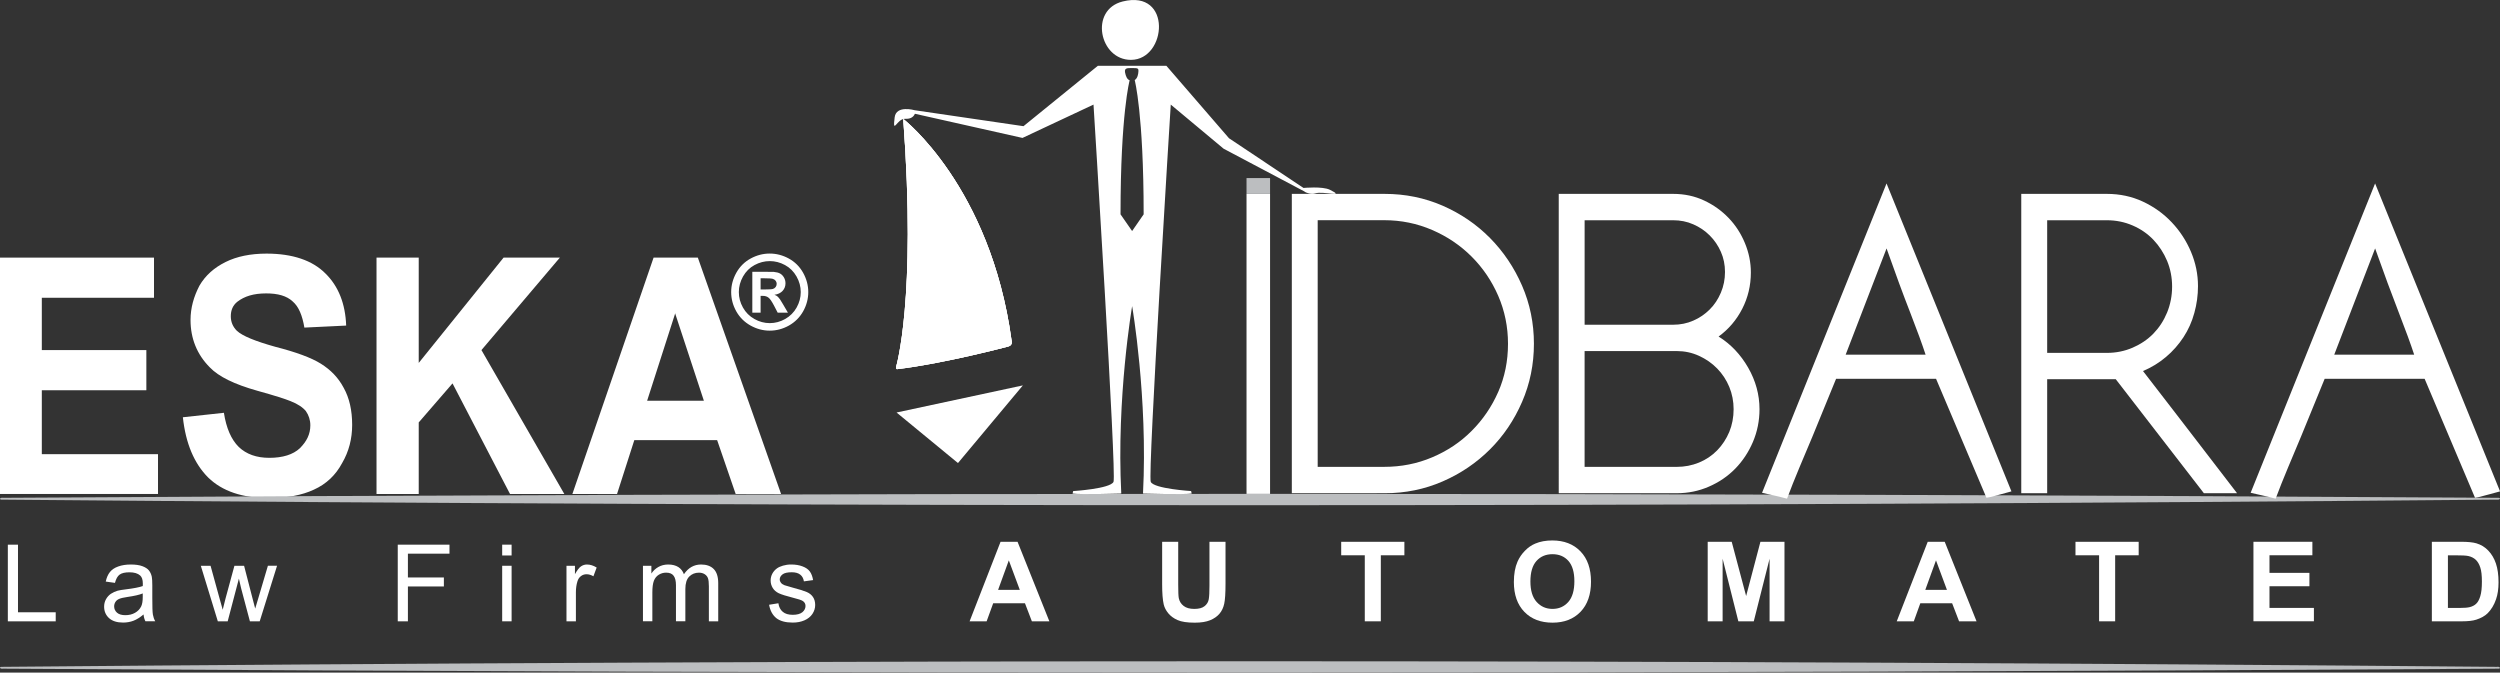 <?xml version="1.0" encoding="utf-8"?>
<!-- Generator: Adobe Illustrator 15.1.0, SVG Export Plug-In . SVG Version: 6.00 Build 0)  -->
<!DOCTYPE svg PUBLIC "-//W3C//DTD SVG 1.1//EN" "http://www.w3.org/Graphics/SVG/1.1/DTD/svg11.dtd">
<svg version="1.1" id="Layer_1" xmlns="http://www.w3.org/2000/svg" xmlns:xlink="http://www.w3.org/1999/xlink" x="0px" y="0px"
	 width="105.361px" height="28.347px" viewBox="141.871 0 105.361 28.347" enable-background="new 141.871 0 105.361 28.347"
	 xml:space="preserve">
<rect x="141.871" y="0" width="105.361" height="28.347" fill="#333333" stroke="none"/>
<g>
	<g>
		<g>
			<path fill="#FFFFFF" d="M170.331,10.857h-0.915l-3.422,9.961h1.882l0.728-2.27h1.728h1.762l0.781,2.27h1.914l-3.508-9.961
				H170.331z M170.331,16.888h-1.187l1.187-3.695v0.035l1.204,3.66H170.331z"/>
			<path fill="#FFFFFF" d="M155.394,15.328c-0.407-0.254-1.051-0.49-1.915-0.711c-0.848-0.237-1.392-0.457-1.627-0.678
				c-0.169-0.169-0.254-0.373-0.254-0.609c0-0.254,0.084-0.458,0.271-0.61c0.305-0.237,0.694-0.355,1.221-0.355
				c0.49,0,0.863,0.102,1.117,0.34c0.255,0.219,0.406,0.592,0.492,1.101l1.761-0.085c-0.033-0.915-0.322-1.66-0.881-2.203
				c-0.542-0.542-1.373-0.83-2.475-0.83c-0.677,0-1.253,0.119-1.728,0.355s-0.847,0.56-1.102,1
				c-0.237,0.458-0.373,0.932-0.373,1.442c0,0.779,0.271,1.455,0.813,1.998c0.373,0.39,1.033,0.712,1.999,0.984
				c0.729,0.202,1.204,0.355,1.407,0.44c0.305,0.118,0.524,0.271,0.644,0.422c0.119,0.17,0.186,0.373,0.186,0.595
				c0,0.372-0.152,0.676-0.441,0.966c-0.287,0.27-0.728,0.405-1.287,0.405c-0.542,0-0.966-0.153-1.288-0.457
				c-0.322-0.322-0.526-0.796-0.627-1.441l-1.729,0.188c0.119,1.101,0.474,1.947,1.067,2.54c0.593,0.577,1.439,0.865,2.559,0.865
				c0.763,0,1.391-0.118,1.898-0.355c0.526-0.239,0.916-0.612,1.188-1.119c0.288-0.491,0.423-1.033,0.423-1.61
				c0-0.611-0.118-1.134-0.355-1.558C156.123,15.904,155.801,15.584,155.394,15.328z"/>
			<polygon fill="#FFFFFF" points="143.633,16.447 148.039,16.447 148.039,14.754 143.633,14.754 143.633,12.549 148.361,12.549 
				148.361,10.857 141.871,10.857 141.871,20.818 148.53,20.818 148.53,19.141 143.633,19.141 			"/>
			<polygon fill="#FFFFFF" points="165.466,10.857 163.094,10.857 159.518,15.295 159.518,10.857 157.739,10.857 157.739,20.818 
				159.518,20.818 159.518,17.803 160.942,16.158 163.365,20.818 165.654,20.818 162.161,14.754 			"/>
		</g>
		<path fill="#FFFFFF" d="M174.311,10.686c0.278,0,0.546,0.069,0.801,0.208s0.458,0.339,0.604,0.598
			c0.146,0.262,0.219,0.534,0.219,0.817c0,0.284-0.072,0.553-0.215,0.811c-0.144,0.255-0.344,0.456-0.6,0.6
			c-0.256,0.143-0.527,0.215-0.809,0.215c-0.284,0-0.553-0.073-0.809-0.215c-0.257-0.144-0.458-0.344-0.602-0.6
			c-0.143-0.257-0.214-0.527-0.214-0.811c0-0.283,0.073-0.555,0.219-0.817c0.146-0.259,0.347-0.458,0.604-0.598
			C173.764,10.755,174.032,10.686,174.311,10.686z M174.314,11.004c-0.224,0-0.439,0.056-0.644,0.167
			c-0.205,0.111-0.366,0.272-0.485,0.482c-0.117,0.209-0.176,0.428-0.176,0.656c0,0.228,0.057,0.445,0.172,0.651
			c0.115,0.207,0.277,0.368,0.483,0.484c0.206,0.116,0.423,0.174,0.649,0.174s0.443-0.058,0.649-0.174
			c0.205-0.116,0.366-0.277,0.483-0.484c0.115-0.206,0.173-0.424,0.173-0.651c0-0.229-0.059-0.447-0.177-0.656
			c-0.118-0.209-0.281-0.371-0.486-0.482C174.751,11.06,174.536,11.004,174.314,11.004z M173.577,13.179v-1.725h0.349
			c0.328,0,0.512,0.001,0.553,0.004c0.114,0.011,0.205,0.034,0.27,0.071c0.064,0.036,0.118,0.091,0.161,0.164
			c0.043,0.075,0.065,0.156,0.065,0.248c0,0.124-0.041,0.231-0.123,0.319s-0.195,0.143-0.342,0.164
			c0.051,0.02,0.093,0.041,0.121,0.064c0.028,0.023,0.067,0.067,0.116,0.133c0.014,0.016,0.055,0.087,0.128,0.21l0.203,0.347h-0.432
			l-0.145-0.28c-0.098-0.188-0.178-0.307-0.242-0.354c-0.063-0.051-0.144-0.075-0.242-0.075h-0.091v0.709H173.577L173.577,13.179z
			 M173.927,12.2h0.143c0.201,0,0.328-0.008,0.376-0.023c0.049-0.015,0.087-0.043,0.115-0.082c0.028-0.04,0.043-0.083,0.043-0.133
			c0-0.048-0.015-0.092-0.042-0.127c-0.028-0.038-0.067-0.064-0.118-0.082c-0.051-0.016-0.175-0.025-0.375-0.025h-0.143V12.2z"/>
	</g>
	<path fill="#BCBEC0" d="M247.095,28.104c0.147-0.021,0.17,0.072,0.083,0.077c-35.138,0.22-70.036,0.223-105.172,0
		c-0.148,0.021-0.17-0.073-0.083-0.077C177.105,27.79,211.933,27.79,247.095,28.104z"/>
	<path fill="#BCBEC0" d="M247.095,21.057c0.147,0.02,0.17-0.073,0.083-0.077c-35.138-0.221-70.036-0.222-105.172,0
		c-0.148-0.021-0.17,0.071-0.083,0.077C177.105,21.37,211.933,21.37,247.095,21.057z"/>
	<g>
		<path fill="#FFFFFF" d="M195.397,8.171v12.643h-0.992V8.171H195.397z"/>
		<path fill="#FFFFFF" d="M200.226,8.171c0.87,0,1.684,0.167,2.445,0.498c0.761,0.332,1.425,0.785,1.994,1.36
			c0.568,0.575,1.02,1.245,1.352,2.01c0.333,0.765,0.5,1.582,0.5,2.449c0,0.868-0.167,1.685-0.5,2.451
			c-0.332,0.766-0.783,1.433-1.352,2c-0.569,0.568-1.233,1.019-1.994,1.35c-0.762,0.332-1.575,0.498-2.445,0.498h-3.912V8.171
			H200.226z M205.425,14.488c0-0.713-0.138-1.386-0.412-2.02c-0.275-0.631-0.65-1.183-1.123-1.655
			c-0.473-0.473-1.026-0.846-1.66-1.12c-0.633-0.274-1.307-0.413-2.023-0.413h-2.803v10.395h2.803c0.717,0,1.391-0.133,2.023-0.402
			c0.634-0.268,1.188-0.636,1.66-1.11c0.473-0.471,0.848-1.021,1.123-1.646C205.287,15.893,205.425,15.216,205.425,14.488z"/>
		<path fill="#FFFFFF" d="M212.387,8.171c0.472,0,0.907,0.093,1.302,0.279c0.396,0.184,0.74,0.43,1.033,0.736
			c0.295,0.305,0.523,0.661,0.689,1.063c0.166,0.401,0.249,0.813,0.249,1.234c0,0.549-0.122,1.06-0.364,1.532
			s-0.574,0.861-0.996,1.168c0.512,0.319,0.926,0.755,1.246,1.311c0.317,0.554,0.478,1.139,0.478,1.752
			c0,0.485-0.093,0.944-0.276,1.377c-0.186,0.435-0.436,0.811-0.748,1.13c-0.313,0.32-0.683,0.571-1.109,0.756
			c-0.428,0.187-0.878,0.277-1.35,0.277h-4.978V8.171H212.387z M214.57,11.464c0-0.307-0.058-0.59-0.174-0.852
			c-0.115-0.261-0.271-0.491-0.471-0.69c-0.197-0.197-0.428-0.353-0.69-0.467c-0.263-0.117-0.548-0.173-0.855-0.173h-3.726v4.404
			h3.726c0.308,0,0.593-0.058,0.855-0.174c0.263-0.114,0.492-0.271,0.69-0.469c0.199-0.197,0.355-0.434,0.471-0.708
			C214.512,12.061,214.57,11.77,214.57,11.464z M212.532,19.676c0.332,0,0.646-0.06,0.941-0.181c0.295-0.121,0.55-0.293,0.769-0.517
			c0.216-0.223,0.386-0.483,0.509-0.776c0.12-0.294,0.182-0.613,0.182-0.957c0-0.332-0.062-0.646-0.182-0.938
			c-0.122-0.294-0.293-0.552-0.509-0.775c-0.219-0.224-0.474-0.402-0.769-0.536c-0.295-0.135-0.609-0.201-0.941-0.201h-3.879v4.88
			H212.532L212.532,19.676z"/>
		<path fill="#FFFFFF" d="M221.378,7.731l5.264,12.978c-0.178,0.052-0.319,0.09-0.422,0.115c-0.102,0.026-0.186,0.048-0.248,0.066
			c-0.064,0.019-0.125,0.037-0.182,0.05c-0.059,0.012-0.124,0.024-0.201,0.038l-2.125-5.015h-4.212l-0.995,2.431
			c-0.18,0.422-0.365,0.862-0.556,1.321c-0.192,0.458-0.364,0.893-0.517,1.302c-0.09-0.026-0.201-0.055-0.335-0.087
			c-0.135-0.032-0.374-0.086-0.718-0.162L221.378,7.731z M223.024,14.948c-0.141-0.433-0.357-1.026-0.65-1.779
			c-0.294-0.752-0.626-1.653-0.995-2.699l-1.724,4.478H223.024z"/>
		<path fill="#FFFFFF" d="M228.148,15.982v4.805h-1.092V8.171h3.609c0.547,0,1.053,0.109,1.518,0.326
			c0.466,0.218,0.869,0.507,1.213,0.871c0.344,0.363,0.615,0.778,0.813,1.245c0.196,0.466,0.295,0.947,0.295,1.445
			c0,0.383-0.051,0.76-0.154,1.13c-0.101,0.37-0.254,0.712-0.458,1.024c-0.205,0.312-0.45,0.59-0.737,0.832
			c-0.287,0.244-0.609,0.44-0.968,0.594c0.257,0.331,0.515,0.667,0.776,1.004c0.262,0.337,0.52,0.673,0.775,1.005l2.412,3.139
			h-1.398l-3.714-4.805H228.148z M228.148,9.282v5.59h2.518c0.383,0,0.746-0.073,1.085-0.22s0.631-0.344,0.874-0.593
			c0.242-0.249,0.436-0.546,0.578-0.89c0.139-0.344,0.21-0.709,0.21-1.092c0-0.382-0.071-0.743-0.21-1.081
			c-0.143-0.338-0.336-0.635-0.578-0.89c-0.243-0.255-0.535-0.457-0.874-0.603c-0.339-0.147-0.702-0.221-1.085-0.221H228.148z"/>
		<path fill="#FFFFFF" d="M241.968,7.731l5.266,12.978c-0.18,0.052-0.32,0.09-0.422,0.115c-0.102,0.026-0.186,0.048-0.25,0.066
			c-0.063,0.019-0.124,0.037-0.182,0.05c-0.057,0.012-0.123,0.024-0.201,0.038l-2.124-5.015h-4.212l-0.995,2.431
			c-0.179,0.422-0.363,0.862-0.554,1.321c-0.192,0.458-0.365,0.893-0.518,1.302c-0.09-0.026-0.201-0.055-0.336-0.087
			c-0.133-0.032-0.373-0.086-0.717-0.162L241.968,7.731z M243.615,14.948c-0.141-0.433-0.357-1.026-0.65-1.779
			c-0.293-0.752-0.625-1.653-0.996-2.699l-1.723,4.478H243.615z"/>
	</g>
	<g>
		<g>
			<path fill="#FFFFFF" d="M142.201,26.185v-3.23h0.428v2.849h1.59v0.382H142.201z"/>
			<path fill="#FFFFFF" d="M147.921,25.896c-0.148,0.125-0.289,0.213-0.425,0.265c-0.136,0.051-0.282,0.077-0.437,0.077
				c-0.257,0-0.455-0.063-0.593-0.188c-0.138-0.127-0.207-0.288-0.207-0.482c0-0.115,0.026-0.22,0.079-0.314s0.121-0.17,0.205-0.228
				c0.085-0.057,0.179-0.1,0.285-0.131c0.079-0.02,0.195-0.04,0.352-0.058c0.321-0.039,0.557-0.085,0.708-0.138
				c0.001-0.055,0.002-0.088,0.002-0.104c0-0.161-0.038-0.275-0.112-0.341c-0.101-0.09-0.251-0.135-0.451-0.135
				c-0.187,0-0.324,0.032-0.414,0.097c-0.089,0.065-0.154,0.182-0.197,0.349l-0.388-0.055c0.035-0.165,0.093-0.299,0.175-0.401
				c0.081-0.102,0.197-0.181,0.35-0.235c0.153-0.056,0.33-0.083,0.531-0.083c0.199,0,0.362,0.023,0.487,0.07
				c0.125,0.047,0.217,0.106,0.275,0.178s0.1,0.161,0.123,0.27c0.013,0.067,0.021,0.19,0.021,0.366v0.528
				c0,0.369,0.007,0.603,0.025,0.7c0.017,0.098,0.049,0.191,0.099,0.281h-0.414C147.958,26.102,147.931,26.007,147.921,25.896z
				 M147.887,25.01c-0.144,0.059-0.36,0.108-0.648,0.149c-0.163,0.023-0.277,0.051-0.345,0.081
				c-0.067,0.027-0.121,0.071-0.157,0.127c-0.037,0.057-0.055,0.121-0.055,0.19c0,0.104,0.04,0.192,0.12,0.264
				c0.08,0.071,0.197,0.105,0.352,0.105c0.153,0,0.289-0.032,0.408-0.1c0.119-0.067,0.206-0.159,0.261-0.274
				c0.043-0.09,0.064-0.222,0.064-0.397V25.01z"/>
			<path fill="#FFFFFF" d="M151.051,26.185l-0.717-2.341h0.411l0.372,1.352l0.14,0.501c0.005-0.024,0.046-0.186,0.121-0.482
				l0.372-1.37h0.408l0.351,1.357l0.117,0.447l0.135-0.452l0.4-1.353h0.386l-0.731,2.341h-0.413l-0.373-1.402l-0.091-0.397
				l-0.473,1.8H151.051z"/>
			<path fill="#FFFFFF" d="M158.634,26.185v-3.23h2.18v0.38h-1.752v1.001h1.516v0.381h-1.516v1.469H158.634z"/>
			<path fill="#FFFFFF" d="M163.035,23.41v-0.456h0.397v0.456H163.035z M163.035,26.185v-2.341h0.397v2.341H163.035z"/>
			<path fill="#FFFFFF" d="M165.745,26.185v-2.341h0.357v0.354c0.092-0.165,0.175-0.275,0.252-0.327
				c0.078-0.054,0.162-0.08,0.254-0.08c0.134,0,0.27,0.042,0.409,0.128l-0.137,0.368c-0.097-0.057-0.194-0.086-0.291-0.086
				c-0.087,0-0.165,0.026-0.234,0.078s-0.119,0.124-0.147,0.218c-0.045,0.141-0.066,0.295-0.066,0.462v1.226H165.745z"/>
			<path fill="#FFFFFF" d="M168.968,26.185v-2.341h0.355v0.328c0.074-0.114,0.171-0.207,0.293-0.276s0.26-0.105,0.417-0.105
				c0.174,0,0.315,0.038,0.427,0.108c0.11,0.072,0.189,0.174,0.234,0.302c0.185-0.273,0.426-0.41,0.723-0.41
				c0.231,0,0.41,0.064,0.536,0.193c0.125,0.129,0.187,0.326,0.187,0.594v1.607h-0.394V24.71c0-0.158-0.013-0.273-0.039-0.343
				c-0.025-0.069-0.072-0.126-0.14-0.169c-0.067-0.042-0.147-0.063-0.238-0.063c-0.166,0-0.301,0.055-0.411,0.165
				c-0.108,0.109-0.163,0.284-0.163,0.524v1.36h-0.396v-1.521c0-0.177-0.033-0.31-0.097-0.396c-0.064-0.089-0.17-0.133-0.318-0.133
				c-0.112,0-0.214,0.03-0.309,0.088c-0.095,0.059-0.164,0.145-0.208,0.259c-0.042,0.112-0.063,0.275-0.063,0.489v1.214H168.968z"/>
			<path fill="#FFFFFF" d="M174.284,25.487l0.392-0.063c0.021,0.157,0.084,0.277,0.185,0.361c0.1,0.085,0.241,0.126,0.421,0.126
				c0.182,0,0.316-0.038,0.405-0.11c0.088-0.075,0.132-0.163,0.132-0.263c0-0.089-0.039-0.16-0.116-0.21
				c-0.054-0.037-0.19-0.081-0.406-0.135c-0.291-0.074-0.493-0.138-0.605-0.191c-0.112-0.053-0.197-0.128-0.255-0.223
				s-0.088-0.199-0.088-0.313c0-0.104,0.024-0.201,0.072-0.29c0.048-0.089,0.114-0.163,0.195-0.222
				c0.062-0.045,0.146-0.083,0.253-0.115c0.106-0.031,0.22-0.048,0.342-0.048c0.184,0,0.345,0.026,0.484,0.08
				c0.139,0.052,0.241,0.124,0.307,0.215c0.066,0.09,0.111,0.212,0.137,0.362l-0.388,0.054c-0.018-0.121-0.068-0.216-0.153-0.283
				c-0.084-0.067-0.204-0.101-0.358-0.101c-0.182,0-0.312,0.029-0.39,0.09s-0.117,0.132-0.117,0.211
				c0,0.052,0.017,0.098,0.049,0.139c0.031,0.043,0.083,0.079,0.151,0.106c0.041,0.016,0.156,0.049,0.351,0.103
				c0.281,0.073,0.476,0.136,0.586,0.183c0.112,0.048,0.199,0.117,0.262,0.208c0.063,0.092,0.095,0.205,0.095,0.34
				c0,0.132-0.039,0.258-0.116,0.375c-0.077,0.115-0.188,0.206-0.334,0.27c-0.145,0.064-0.309,0.096-0.493,0.096
				c-0.304,0-0.536-0.063-0.695-0.188C174.43,25.921,174.328,25.736,174.284,25.487z"/>
			<path fill="#FFFFFF" d="M186.096,26.185h-0.737l-0.292-0.762h-1.338l-0.277,0.762h-0.718l1.305-3.352h0.716L186.096,26.185z
				 M184.85,24.86l-0.463-1.244l-0.452,1.244H184.85z"/>
			<path fill="#FFFFFF" d="M190.849,22.833h0.677v1.814c0,0.288,0.008,0.476,0.024,0.561c0.028,0.137,0.098,0.247,0.207,0.33
				c0.109,0.084,0.257,0.124,0.447,0.124c0.192,0,0.337-0.037,0.434-0.117c0.097-0.077,0.156-0.175,0.175-0.289
				c0.021-0.114,0.03-0.304,0.03-0.569v-1.854h0.677v1.76c0,0.403-0.018,0.687-0.055,0.853c-0.036,0.166-0.103,0.307-0.202,0.422
				c-0.098,0.114-0.229,0.205-0.394,0.272c-0.164,0.067-0.378,0.102-0.644,0.102c-0.321,0-0.563-0.036-0.729-0.111
				c-0.165-0.073-0.295-0.17-0.391-0.288s-0.159-0.241-0.19-0.371c-0.044-0.192-0.066-0.475-0.066-0.851V22.833L190.849,22.833z"/>
			<path fill="#FFFFFF" d="M199.389,26.185v-2.783h-0.994v-0.568h2.663v0.568h-0.993v2.783H199.389z"/>
			<path fill="#FFFFFF" d="M205.672,24.53c0-0.342,0.052-0.628,0.153-0.858c0.075-0.172,0.18-0.325,0.313-0.46
				c0.131-0.136,0.275-0.236,0.433-0.302c0.208-0.089,0.449-0.133,0.721-0.133c0.494,0,0.89,0.153,1.186,0.459
				c0.297,0.307,0.445,0.732,0.445,1.278c0,0.54-0.147,0.964-0.441,1.27c-0.294,0.305-0.687,0.458-1.179,0.458
				c-0.498,0-0.895-0.152-1.189-0.456C205.82,25.482,205.672,25.064,205.672,24.53z M206.369,24.507
				c0,0.379,0.087,0.667,0.263,0.862s0.398,0.293,0.668,0.293s0.49-0.097,0.663-0.289c0.173-0.195,0.259-0.487,0.259-0.875
				c0-0.385-0.084-0.67-0.252-0.86c-0.169-0.188-0.392-0.282-0.672-0.282c-0.278,0-0.503,0.095-0.674,0.286
				C206.454,23.833,206.369,24.121,206.369,24.507z"/>
			<path fill="#FFFFFF" d="M213.841,26.185v-3.352h1.012l0.608,2.286l0.602-2.286h1.014v3.352h-0.628v-2.638l-0.666,2.638h-0.65
				l-0.663-2.638v2.638H213.841z"/>
			<path fill="#FFFFFF" d="M225.171,26.185h-0.736l-0.293-0.762h-1.34l-0.275,0.762h-0.719l1.306-3.352h0.716L225.171,26.185z
				 M223.924,24.86l-0.462-1.244l-0.451,1.244H223.924z"/>
			<path fill="#FFFFFF" d="M230.336,26.185v-2.783h-0.995v-0.568h2.663v0.568h-0.991v2.783H230.336z"/>
			<path fill="#FFFFFF" d="M236.841,26.185v-3.352h2.484v0.568h-1.808v0.742h1.683v0.564h-1.683v0.913h1.872v0.563H236.841z"/>
			<path fill="#FFFFFF" d="M244.361,22.833h1.236c0.279,0,0.492,0.022,0.638,0.064c0.197,0.058,0.366,0.161,0.505,0.309
				c0.141,0.148,0.248,0.33,0.32,0.543c0.073,0.214,0.11,0.479,0.11,0.793c0,0.274-0.034,0.513-0.104,0.712
				c-0.083,0.244-0.204,0.441-0.358,0.594c-0.117,0.114-0.276,0.202-0.476,0.267c-0.149,0.048-0.349,0.07-0.599,0.07h-1.273V22.833
				L244.361,22.833z M245.037,23.402v2.219h0.505c0.189,0,0.325-0.012,0.41-0.033c0.109-0.027,0.201-0.073,0.271-0.139
				c0.073-0.065,0.133-0.174,0.178-0.322c0.047-0.151,0.068-0.356,0.068-0.615c0-0.258-0.021-0.458-0.068-0.596
				c-0.045-0.14-0.109-0.247-0.191-0.325c-0.082-0.077-0.188-0.13-0.313-0.158c-0.095-0.021-0.28-0.03-0.556-0.03H245.037z"/>
		</g>
	</g>
	<polygon fill="#FFFFFF" points="184.979,16.242 179.656,17.385 182.244,19.515 	"/>
	<g>
		<defs>
			<path id="SVGID_1_" d="M179.938,5.013c0,0,3.675,2.837,4.564,9.327c0,0,0.072,0.208-0.135,0.262c0,0-2.711,0.723-4.689,0.956
				c0,0-0.052-0.005-0.045-0.082C179.633,15.476,180.504,12.641,179.938,5.013z"/>
		</defs>
		<use xlink:href="#SVGID_1_"  overflow="visible" fill="#FFFFFF"/>
		<clipPath id="SVGID_2_">
			<use xlink:href="#SVGID_1_"  overflow="visible"/>
		</clipPath>
		<g clip-path="url(#SVGID_2_)">
			<g>
				<defs>
					<path id="SVGID_3_" d="M179.874,4.823c0.473,0.328,0.873,0.787,1.258,1.246c1.713,2.016,2.755,4.591,3.263,7.142
						c0.04,0.263,0.294,1.108,0.167,1.345c-0.09,0.19-4.634,1.079-5.15,1.041c0.089-0.606,0.279-1.25,0.37-1.886
						c0.166-1.319,0.221-2.845,0.223-4.253c-0.033-0.92-0.066-1.841-0.098-2.778C179.86,6.139,179.77,5.366,179.874,4.823
						L179.874,4.823z"/>
				</defs>
				<use xlink:href="#SVGID_3_"  overflow="visible" fill="#FFFFFF"/>
				<clipPath id="SVGID_4_">
					<use xlink:href="#SVGID_3_"  overflow="visible"/>
				</clipPath>
				<rect x="174.284" y="0" clip-path="url(#SVGID_4_)" fill="#FFFFFF" width="16.179" height="17.288"/>
			</g>
		</g>
	</g>
	<rect x="194.405" y="7.505" fill="#BCBEC0" width="0.992" height="0.667"/>
	<g>
		<path fill="#FFFFFF" d="M189.539,2.523c1.51-0.008,1.743-2.983-0.352-2.461C187.767,0.414,188.207,2.532,189.539,2.523z"/>
		<path fill="#FFFFFF" d="M197.921,7.999c-0.318-0.156-1.115-0.078-1.115-0.078l-3.139-2.094l-2.64-3.054h-1.445h-1.443
			l-3.134,2.545l-4.588-0.673c0,0-0.775-0.226-0.841,0.298c-0.098,0.775,0.102,0.049,0.431,0.065
			c0.176,0.009,0.343-0.033,0.423-0.213l4.533,1.018l0.813-0.382l0,0l2.18-1.023c0,0,0.979,15.608,0.843,15.9
			c-0.136,0.291-1.7,0.388-1.7,0.388l-0.025,0.104c0.307,0.051,2.052,0,2.052,0c-0.208-4.036,0.458-7.898,0.458-7.898
			s0.666,3.862,0.458,7.898c0,0,1.745,0.051,2.052,0l-0.025-0.105c0,0-1.564-0.096-1.7-0.387c-0.136-0.293,0.843-15.9,0.843-15.9
			l2.227,1.859l3.401,1.8c0.062,0.059,0.3,0.142,0.465,0.083C197.615,8.04,198.621,8.346,197.921,7.999z M189.583,9.737
			l-0.488-0.704c0-4.25,0.384-5.648,0.384-5.648c-0.001,0-0.002-0.002-0.003-0.002c-0.108-0.044-0.158-0.166-0.191-0.332
			c-0.036-0.196,0.118-0.18,0.273-0.182c0.263-0.003,0.297,0.007,0.291,0.132c-0.004,0.125-0.04,0.301-0.153,0.371
			c-0.002,0.001-0.003,0.002-0.004,0.003c0,0,0.377,1.408,0.377,5.658L189.583,9.737z"/>
	</g>
</g>
</svg>
